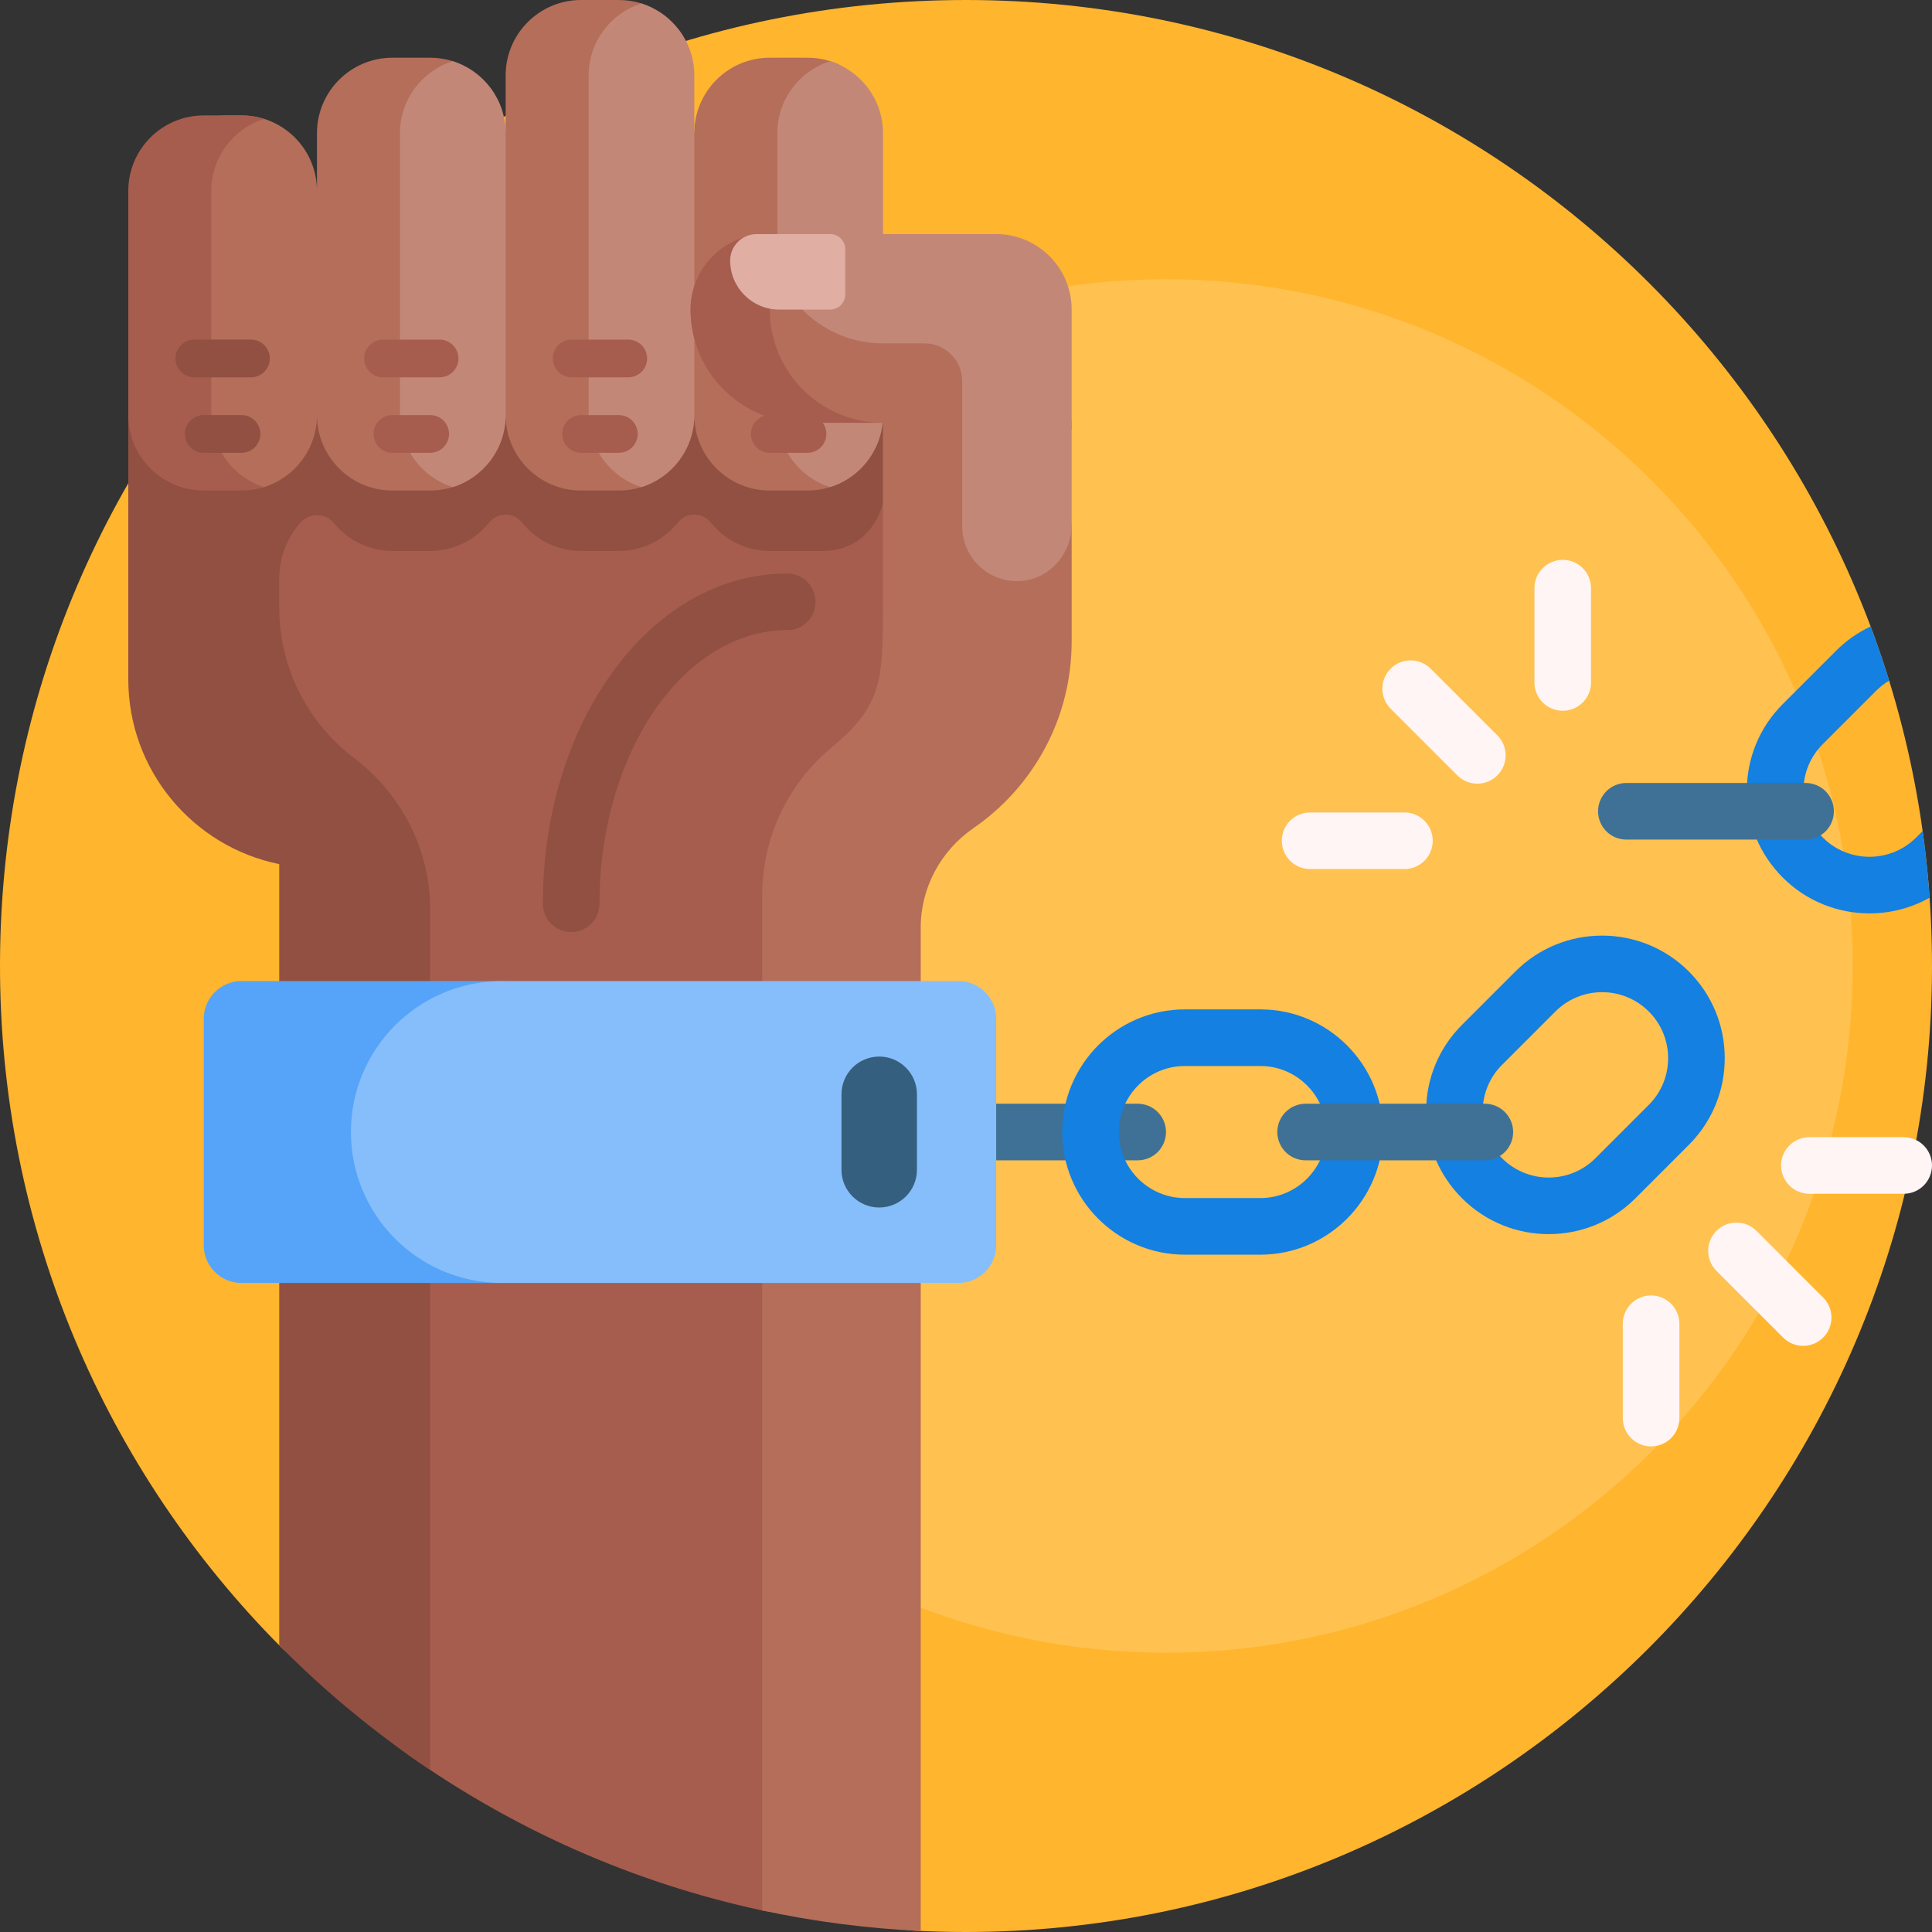 <svg width="512" height="512" viewBox="0 0 512 512" fill="none" xmlns="http://www.w3.org/2000/svg">
<rect x="0" y="0" width="512" height="512" fill="#333333" stroke="none"/>
<g clip-path="url(#clip0_1217_1282)">
<path d="M512 256.486C511.738 397.298 396.637 512.095 255.824 512C251.324 511.997 246.851 511.878 242.408 511.645C237.795 511.404 233.427 509.528 229.998 506.433C191.008 471.23 141.133 447.855 86.03 441.963C81.65 441.495 77.536 439.591 74.431 436.467C28.183 389.939 -0.301 325.735 0.002 254.879C0.608 113.498 114.618 0 256 0C397.547 0 512.262 114.878 512 256.486Z" fill="#FFB52D"/>
<path d="M491 256C491 356.516 409.516 438 309 438C208.484 438 127 356.516 127 256C127 155.484 208.484 74 309 74C409.516 74 491 155.484 491 256Z" fill="#FFC14F"/>
<path d="M228.13 221.291C226.516 221.797 224.834 222.053 223.143 222.052H214.831C205.65 222.052 198.208 214.609 198.208 205.429V156.048C198.208 146.867 205.651 139.425 214.831 139.425H223.143C224.881 139.425 226.556 139.692 228.13 140.186C221.386 142.304 216.494 148.605 216.494 156.048V205.429C216.493 212.872 221.386 219.172 228.13 221.291Z" fill="#F2BB88"/>
<path d="M227.299 209.584C227.299 210.686 226.861 211.743 226.082 212.523C225.302 213.302 224.245 213.74 223.143 213.74H214.831C213.729 213.74 212.672 213.302 211.892 212.523C211.113 211.743 210.675 210.686 210.675 209.584C210.675 208.482 211.113 207.425 211.892 206.645C212.672 205.866 213.729 205.428 214.831 205.428H223.143C224.245 205.428 225.302 205.866 226.081 206.646C226.861 207.425 227.299 208.482 227.299 209.584ZM225.221 188.805H212.753C211.651 188.805 210.594 189.243 209.814 190.022C209.035 190.802 208.597 191.859 208.597 192.961C208.597 194.063 209.035 195.12 209.814 195.9C210.594 196.679 211.651 197.117 212.753 197.117H225.221C226.323 197.117 227.38 196.679 228.16 195.9C228.939 195.12 229.377 194.063 229.377 192.961C229.377 191.859 228.939 190.802 228.16 190.022C227.38 189.243 226.323 188.805 225.221 188.805Z" fill="#E3A76F"/>
<path d="M281 100V170C281 196.125 257.304 218.349 234 226.586V504.083C234 506.453 212.341 508.516 201.979 506.29C167.711 498.929 135.991 484.709 108.324 465.138C99.57 458.943 92.428 450.74 87.5 441.215C82.572 431.69 80 421.121 80 410.397V229C57.178 224.367 42 204.19 42 180V100C42 88.954 50.954 80 62 80H261C272.046 80 281 88.954 281 100Z" fill="#A65D4E"/>
<path d="M235.732 94L235.982 95.861C235.779 96.855 235 126 235 126C235 137.046 229.046 146 218 146H204C197.689 146 192.061 143.077 188.395 138.511C187.872 137.846 187.204 137.308 186.443 136.938C185.681 136.569 184.846 136.376 183.999 136.376C183.153 136.376 182.318 136.569 181.556 136.938C180.795 137.308 180.127 137.846 179.604 138.511C175.939 143.077 170.311 146 164 146H154C147.689 146 142.061 143.077 138.395 138.511C137.872 137.846 137.204 137.308 136.443 136.938C135.681 136.569 134.846 136.376 133.999 136.376C133.153 136.376 132.318 136.569 131.556 136.938C130.795 137.308 130.127 137.846 129.604 138.511C125.939 143.077 120.311 146 114 146H104C97.741 146 92.154 143.125 88.487 138.624C86.172 135.782 81.805 135.839 79.476 138.67L79.077 139.154C75.794 143.144 74 148.151 74 153.318V161C74 177.265 81.766 191.716 93.793 200.847C106.399 210.417 114 225.167 114 240.994V469.04C99.589 459.413 86.188 448.355 74 436.034V229C51.178 224.367 34 204.19 34 180V107.436C34 100.016 40.016 94 47.436 94H235.732ZM208.631 152C190.838 152 174.288 161.43 162.032 178.553C150.319 194.917 143.868 216.562 143.868 239.5C143.868 241.489 144.658 243.397 146.065 244.803C147.471 246.21 149.379 247 151.368 247C153.357 247 155.265 246.21 156.671 244.803C158.078 243.397 158.868 241.489 158.868 239.5C158.868 199.523 181.191 167 208.631 167C210.62 167 212.528 166.21 213.934 164.803C215.341 163.397 216.131 161.489 216.131 159.5C216.131 157.511 215.341 155.603 213.934 154.197C212.528 152.79 210.62 152 208.631 152ZM235.982 95.861L236 96C236 95.843 235.995 95.801 235.982 95.861Z" fill="#915041"/>
<path d="M284 113.791L234 110C234 121.046 225.046 130 214 130H204C192.954 130 184 121.046 184 110C184 121.046 175.046 130 164 130H154C142.954 130 134 121.046 134 110C134 121.046 125.046 130 114 130H104C92.954 130 84 121.046 84 110C84 118.975 78.089 126.569 69.947 129.101C68.069 129.685 60 129 60 129C48.954 129 40 121.046 40 110V50.588C40 39.542 48.954 30.588 60 30.588H64C75.046 30.588 84 39.542 84 50.588V35.294C84 24.248 92.954 15.294 104 15.294H114C116.09 15.294 118.106 15.615 120 16.21C120.885 16.488 119.172 19.607 120 20C126.757 23.21 134 27.316 134 35.294V20C134 8.954 142.954 0 154 0H164C166.09 0 168.106 0.321 170 0.916C171.014 1.235 171.062 4.532 172 5C178.562 8.281 182 13.164 182 21L184 35.294C184 24.248 192.954 15.294 204 15.294H214C216.09 15.294 218.106 15.615 220 16.21C228.114 18.759 230 26.339 230 35.294V80C230 77.239 237.125 75.858 241.813 75.34C264.413 72.844 284 91.054 284 113.791Z" fill="#B46E5A"/>
<path d="M70 129.084C68.058 129.693 66.035 130.002 64 130H54C42.954 130 34 121.046 34 110V50.588C34 39.542 42.954 30.588 54 30.588H64C66.09 30.588 68.106 30.909 70 31.504C61.886 34.053 56 41.633 56 50.588V110C56 118.955 61.886 126.536 70 129.084Z" fill="#A65D4E"/>
<path d="M69 115C69 116.326 68.473 117.598 67.535 118.536C66.598 119.473 65.326 120 64 120H54C52.674 120 51.402 119.473 50.465 118.536C49.527 117.598 49 116.326 49 115C49 113.674 49.527 112.402 50.465 111.464C51.402 110.527 52.674 110 54 110H64C65.326 110 66.598 110.527 67.535 111.464C68.473 112.402 69 113.674 69 115ZM66.5 90H51.5C50.174 90 48.902 90.527 47.965 91.465C47.027 92.402 46.5 93.674 46.5 95C46.5 96.326 47.027 97.598 47.965 98.535C48.902 99.473 50.174 100 51.5 100H66.5C67.826 100 69.098 99.473 70.035 98.535C70.973 97.598 71.5 96.326 71.5 95C71.5 93.674 70.973 92.402 70.035 91.465C69.098 90.527 67.826 90 66.5 90Z" fill="#915041"/>
<path d="M134 35.294V110C134 118.955 128.114 126.536 120 129.084C111.886 126.535 106 118.955 106 110V35.294C106 26.339 111.886 18.758 120 16.21C128.114 18.759 134 26.339 134 35.294ZM220 16.21C211.886 18.759 206 26.339 206 35.294V110C206 118.955 211.886 126.536 220 129.084C228.114 126.535 234 118.955 234 110V35.294C234 26.339 228.114 18.759 220 16.21ZM170 0.916C161.886 3.464 156 11.045 156 20V110C156 118.955 161.886 126.536 170 129.084C178.114 126.535 184 118.955 184 110V20C184 11.045 178.114 3.464 170 0.916Z" fill="#C38778"/>
<path d="M284 140.234V170C284 190.515 273.704 208.626 257.997 219.446C249.292 225.442 244 235.252 244 245.822V511.723C229.867 511.075 215.812 509.257 201.979 506.289V237.314C201.979 222.204 208.652 207.839 220.278 198.188C233.536 187.182 233.979 180.577 233.979 162V112.04H213C196.432 112.04 183 98.608 183 82.04C183 70.994 191.954 64.04 203 64.04H264C275.046 64.04 281 70.994 281 82.04L284 140.234Z" fill="#B46E5A"/>
<path d="M234 112.04H213C196.432 112.04 183 98.609 183 82.04C183 70.994 191.954 62.04 203 62.04C203 62.04 204 70.994 204 82.04C204 98.609 217.431 112.04 234 112.04Z" fill="#A65D4E"/>
<path d="M119 115C119 116.326 118.473 117.598 117.536 118.536C116.598 119.473 115.326 120 114 120H104C102.674 120 101.402 119.473 100.464 118.536C99.527 117.598 99 116.326 99 115C99 113.674 99.527 112.402 100.464 111.464C101.402 110.527 102.674 110 104 110H114C115.326 110 116.598 110.527 117.536 111.464C118.473 112.402 119 113.674 119 115ZM116.5 90H101.5C100.174 90 98.902 90.527 97.965 91.465C97.027 92.402 96.5 93.674 96.5 95C96.5 96.326 97.027 97.598 97.965 98.535C98.902 99.473 100.174 100 101.5 100H116.5C117.826 100 119.098 99.473 120.036 98.535C120.973 97.598 121.5 96.326 121.5 95C121.5 93.674 120.973 92.402 120.036 91.465C119.098 90.527 117.826 90 116.5 90ZM164 110H154C152.674 110 151.402 110.527 150.464 111.464C149.527 112.402 149 113.674 149 115C149 116.326 149.527 117.598 150.464 118.536C151.402 119.473 152.674 120 154 120H164C165.326 120 166.598 119.473 167.536 118.536C168.473 117.598 169 116.326 169 115C169 113.674 168.473 112.402 167.536 111.464C166.598 110.527 165.326 110 164 110ZM166.5 90H151.5C150.174 90 148.902 90.527 147.964 91.465C147.027 92.402 146.5 93.674 146.5 95C146.5 96.326 147.027 97.598 147.964 98.535C148.902 99.473 150.174 100 151.5 100H166.5C167.826 100 169.098 99.473 170.036 98.535C170.973 97.598 171.5 96.326 171.5 95C171.5 93.674 170.973 92.402 170.036 91.465C169.098 90.527 167.826 90 166.5 90ZM214 110H204C202.674 110 201.402 110.527 200.464 111.464C199.527 112.402 199 113.674 199 115C199 116.326 199.527 117.598 200.464 118.536C201.402 119.473 202.674 120 204 120H214C215.326 120 216.598 119.473 217.536 118.536C218.473 117.598 219 116.326 219 115C219 113.674 218.473 112.402 217.536 111.464C216.598 110.527 215.326 110 214 110Z" fill="#A65D4E"/>
<path d="M284 82.04V139.091C284 146.899 278 153.617 270.201 153.984C261.874 154.376 255 147.741 255 139.5V101C255 95.477 250.523 91 245 91H234C224.724 91 216.431 86.79 210.928 80.176C204.938 72.977 210.173 62.04 219.538 62.04H264C275.046 62.04 284 70.994 284 82.04Z" fill="#C38778"/>
<path d="M224 66.04V78.04C224 79.101 223.579 80.118 222.828 80.868C222.078 81.619 221.061 82.04 220 82.04H206.5C199.32 82.04 193.5 76.22 193.5 69.04C193.5 67.183 194.237 65.403 195.55 64.09C196.863 62.778 198.643 62.04 200.5 62.04H220C221.061 62.04 222.078 62.461 222.828 63.212C223.579 63.962 224 64.979 224 66.04Z" fill="#E0AEA2"/>
<path d="M309 300C309 301.989 308.21 303.897 306.803 305.303C305.397 306.71 303.489 307.5 301.5 307.5H254C252.011 307.5 250.103 306.71 248.697 305.303C247.29 303.897 246.5 301.989 246.5 300C246.5 298.011 247.29 296.103 248.697 294.697C250.103 293.29 252.011 292.5 254 292.5H301.5C303.489 292.5 305.397 293.29 306.803 294.697C308.21 296.103 309 298.011 309 300Z" fill="#3F7196"/>
<path d="M172.404 300C172.404 322.091 154.495 340 132.404 340H64C58.477 340 54 335.523 54 330V270C54 264.477 58.477 260 64 260H132.404C154.496 260 172.404 277.909 172.404 300Z" fill="#55A4F9"/>
<path d="M264 270V330C264 335.523 259.523 340 254 340H133C110.909 340 93 322.091 93 300C93 277.909 110.909 260 133 260H254C259.523 260 264 264.477 264 270Z" fill="#86BEFB"/>
<path d="M243 290V310C243 315.523 238.523 320 233 320C227.477 320 223 315.523 223 310V290C223 284.477 227.477 280 233 280C238.523 280 243 284.477 243 290Z" fill="#355F7E"/>
<path d="M334 332.5H314C296.08 332.5 281.5 317.921 281.5 300C281.5 282.079 296.08 267.5 314 267.5H334C351.92 267.5 366.5 282.079 366.5 300C366.5 317.921 351.92 332.5 334 332.5ZM314 282.5C304.351 282.5 296.5 290.351 296.5 300C296.5 309.649 304.351 317.5 314 317.5H334C343.649 317.5 351.5 309.649 351.5 300C351.5 290.351 343.649 282.5 334 282.5H314ZM410.429 327.056C402.106 327.056 393.784 323.888 387.449 317.553C381.31 311.413 377.93 303.252 377.93 294.572C377.93 285.89 381.31 277.729 387.449 271.591L401.591 257.449C414.264 244.777 434.883 244.779 447.552 257.448C453.691 263.588 457.071 271.749 457.071 280.429C457.071 289.111 453.691 297.272 447.552 303.41V303.409L433.41 317.552C427.074 323.888 418.751 327.056 410.429 327.056ZM424.571 262.938C422.273 262.934 419.997 263.384 417.873 264.262C415.749 265.14 413.82 266.429 412.196 268.055L398.054 282.198C396.424 283.819 395.132 285.748 394.252 287.872C393.372 289.996 392.923 292.273 392.929 294.572C392.923 296.871 393.373 299.149 394.252 301.273C395.132 303.397 396.424 305.325 398.054 306.947C404.877 313.768 415.979 313.769 422.803 306.946L436.945 292.803C438.575 291.182 439.867 289.253 440.747 287.129C441.627 285.005 442.076 282.728 442.07 280.429C442.076 278.13 441.626 275.852 440.747 273.728C439.867 271.604 438.575 269.676 436.945 268.054C435.321 266.429 433.392 265.14 431.268 264.262C429.145 263.384 426.869 262.934 424.571 262.938ZM509.521 220.228L507.804 221.945C500.98 228.768 489.878 228.767 483.055 221.946C481.425 220.324 480.133 218.396 479.253 216.272C478.374 214.148 477.924 211.87 477.93 209.571C477.93 204.896 479.75 200.502 483.055 197.197L497.197 183.054C498.23 182.02 499.389 181.119 500.646 180.373C499.154 175.54 497.517 170.753 495.739 166.018C492.339 167.614 489.243 169.79 486.59 172.448L472.448 186.59C466.309 192.729 462.929 200.89 462.929 209.571C462.929 218.252 466.309 226.413 472.448 232.552C478.783 238.887 487.106 242.055 495.428 242.055C501.011 242.06 506.5 240.627 511.369 237.896C510.957 231.987 510.34 226.094 509.521 220.228Z" fill="#1380E2"/>
<path d="M401 300C401 301.989 400.21 303.897 398.803 305.303C397.397 306.71 395.489 307.5 393.5 307.5H346C344.011 307.5 342.103 306.71 340.697 305.303C339.29 303.897 338.5 301.989 338.5 300C338.5 298.011 339.29 296.103 340.697 294.697C342.103 293.29 344.011 292.5 346 292.5H393.5C395.489 292.5 397.397 293.29 398.803 294.697C400.21 296.103 401 298.011 401 300ZM478.5 207.5H431C429.011 207.5 427.103 208.29 425.697 209.697C424.29 211.103 423.5 213.011 423.5 215C423.5 216.989 424.29 218.897 425.697 220.303C427.103 221.71 429.011 222.5 431 222.5H478.5C480.489 222.5 482.397 221.71 483.803 220.303C485.21 218.897 486 216.989 486 215C486 213.011 485.21 211.103 483.803 209.697C482.397 208.29 480.489 207.5 478.5 207.5Z" fill="#3F7196"/>
<path d="M386.209 205.485L368.531 187.807C367.835 187.111 367.282 186.284 366.905 185.374C366.528 184.464 366.334 183.488 366.334 182.503C366.334 181.519 366.528 180.543 366.905 179.633C367.282 178.723 367.835 177.896 368.531 177.2C369.228 176.504 370.054 175.951 370.964 175.574C371.874 175.197 372.85 175.003 373.835 175.003C374.819 175.003 375.795 175.197 376.705 175.574C377.615 175.951 378.442 176.504 379.138 177.2L396.816 194.878C398.223 196.285 399.013 198.192 399.013 200.182C399.013 202.171 398.223 204.078 396.816 205.485C395.409 206.892 393.502 207.682 391.513 207.682C389.523 207.682 387.616 206.892 386.209 205.485ZM379.692 222.809C379.692 220.82 378.902 218.912 377.495 217.506C376.089 216.099 374.181 215.309 372.192 215.309H347.192C345.203 215.309 343.295 216.099 341.889 217.506C340.482 218.912 339.692 220.82 339.692 222.809C339.692 224.798 340.482 226.706 341.889 228.112C343.295 229.519 345.203 230.309 347.192 230.309H372.192C374.181 230.309 376.089 229.519 377.495 228.112C378.902 226.706 379.692 224.798 379.692 222.809ZM414.139 188.362C416.128 188.362 418.036 187.572 419.442 186.165C420.849 184.759 421.639 182.851 421.639 180.862V155.862C421.639 153.873 420.849 151.965 419.442 150.559C418.036 149.152 416.128 148.362 414.139 148.362C412.15 148.362 410.242 149.152 408.836 150.559C407.429 151.965 406.639 153.873 406.639 155.862V180.862C406.639 182.851 407.429 184.759 408.836 186.165C410.242 187.572 412.15 188.362 414.139 188.362ZM454.877 326.186C454.181 326.882 453.628 327.709 453.251 328.619C452.874 329.529 452.68 330.505 452.68 331.49C452.68 332.474 452.874 333.45 453.251 334.36C453.628 335.27 454.181 336.097 454.877 336.793L472.555 354.471C473.962 355.878 475.869 356.668 477.859 356.668C479.848 356.668 481.755 355.878 483.162 354.471C484.569 353.064 485.359 351.157 485.359 349.168C485.359 347.178 484.569 345.271 483.162 343.864L465.484 326.186C464.788 325.49 463.961 324.937 463.051 324.56C462.141 324.183 461.166 323.989 460.181 323.989C459.196 323.989 458.22 324.183 457.31 324.56C456.4 324.937 455.573 325.49 454.877 326.186ZM472 308.862C472 310.851 472.79 312.759 474.197 314.165C475.603 315.572 477.511 316.362 479.5 316.362H504.5C506.489 316.362 508.397 315.572 509.803 314.165C511.21 312.759 512 310.851 512 308.862C512 306.873 511.21 304.965 509.803 303.559C508.397 302.152 506.489 301.362 504.5 301.362H479.5C477.511 301.362 475.603 302.152 474.197 303.559C472.79 304.965 472 306.873 472 308.862ZM437.553 343.309C435.564 343.309 433.656 344.099 432.25 345.506C430.843 346.912 430.053 348.82 430.053 350.809V375.809C430.053 377.798 430.843 379.706 432.25 381.112C433.656 382.519 435.564 383.309 437.553 383.309C439.542 383.309 441.45 382.519 442.856 381.112C444.263 379.706 445.053 377.798 445.053 375.809V350.809C445.053 348.82 444.263 346.912 442.856 345.506C441.45 344.099 439.542 343.309 437.553 343.309Z" fill="#FFF5F5"/>
</g>
<defs>
<clipPath id="clip0_1217_1282">
<rect width="512" height="512" fill="white"/>
</clipPath>
</defs>
</svg>
